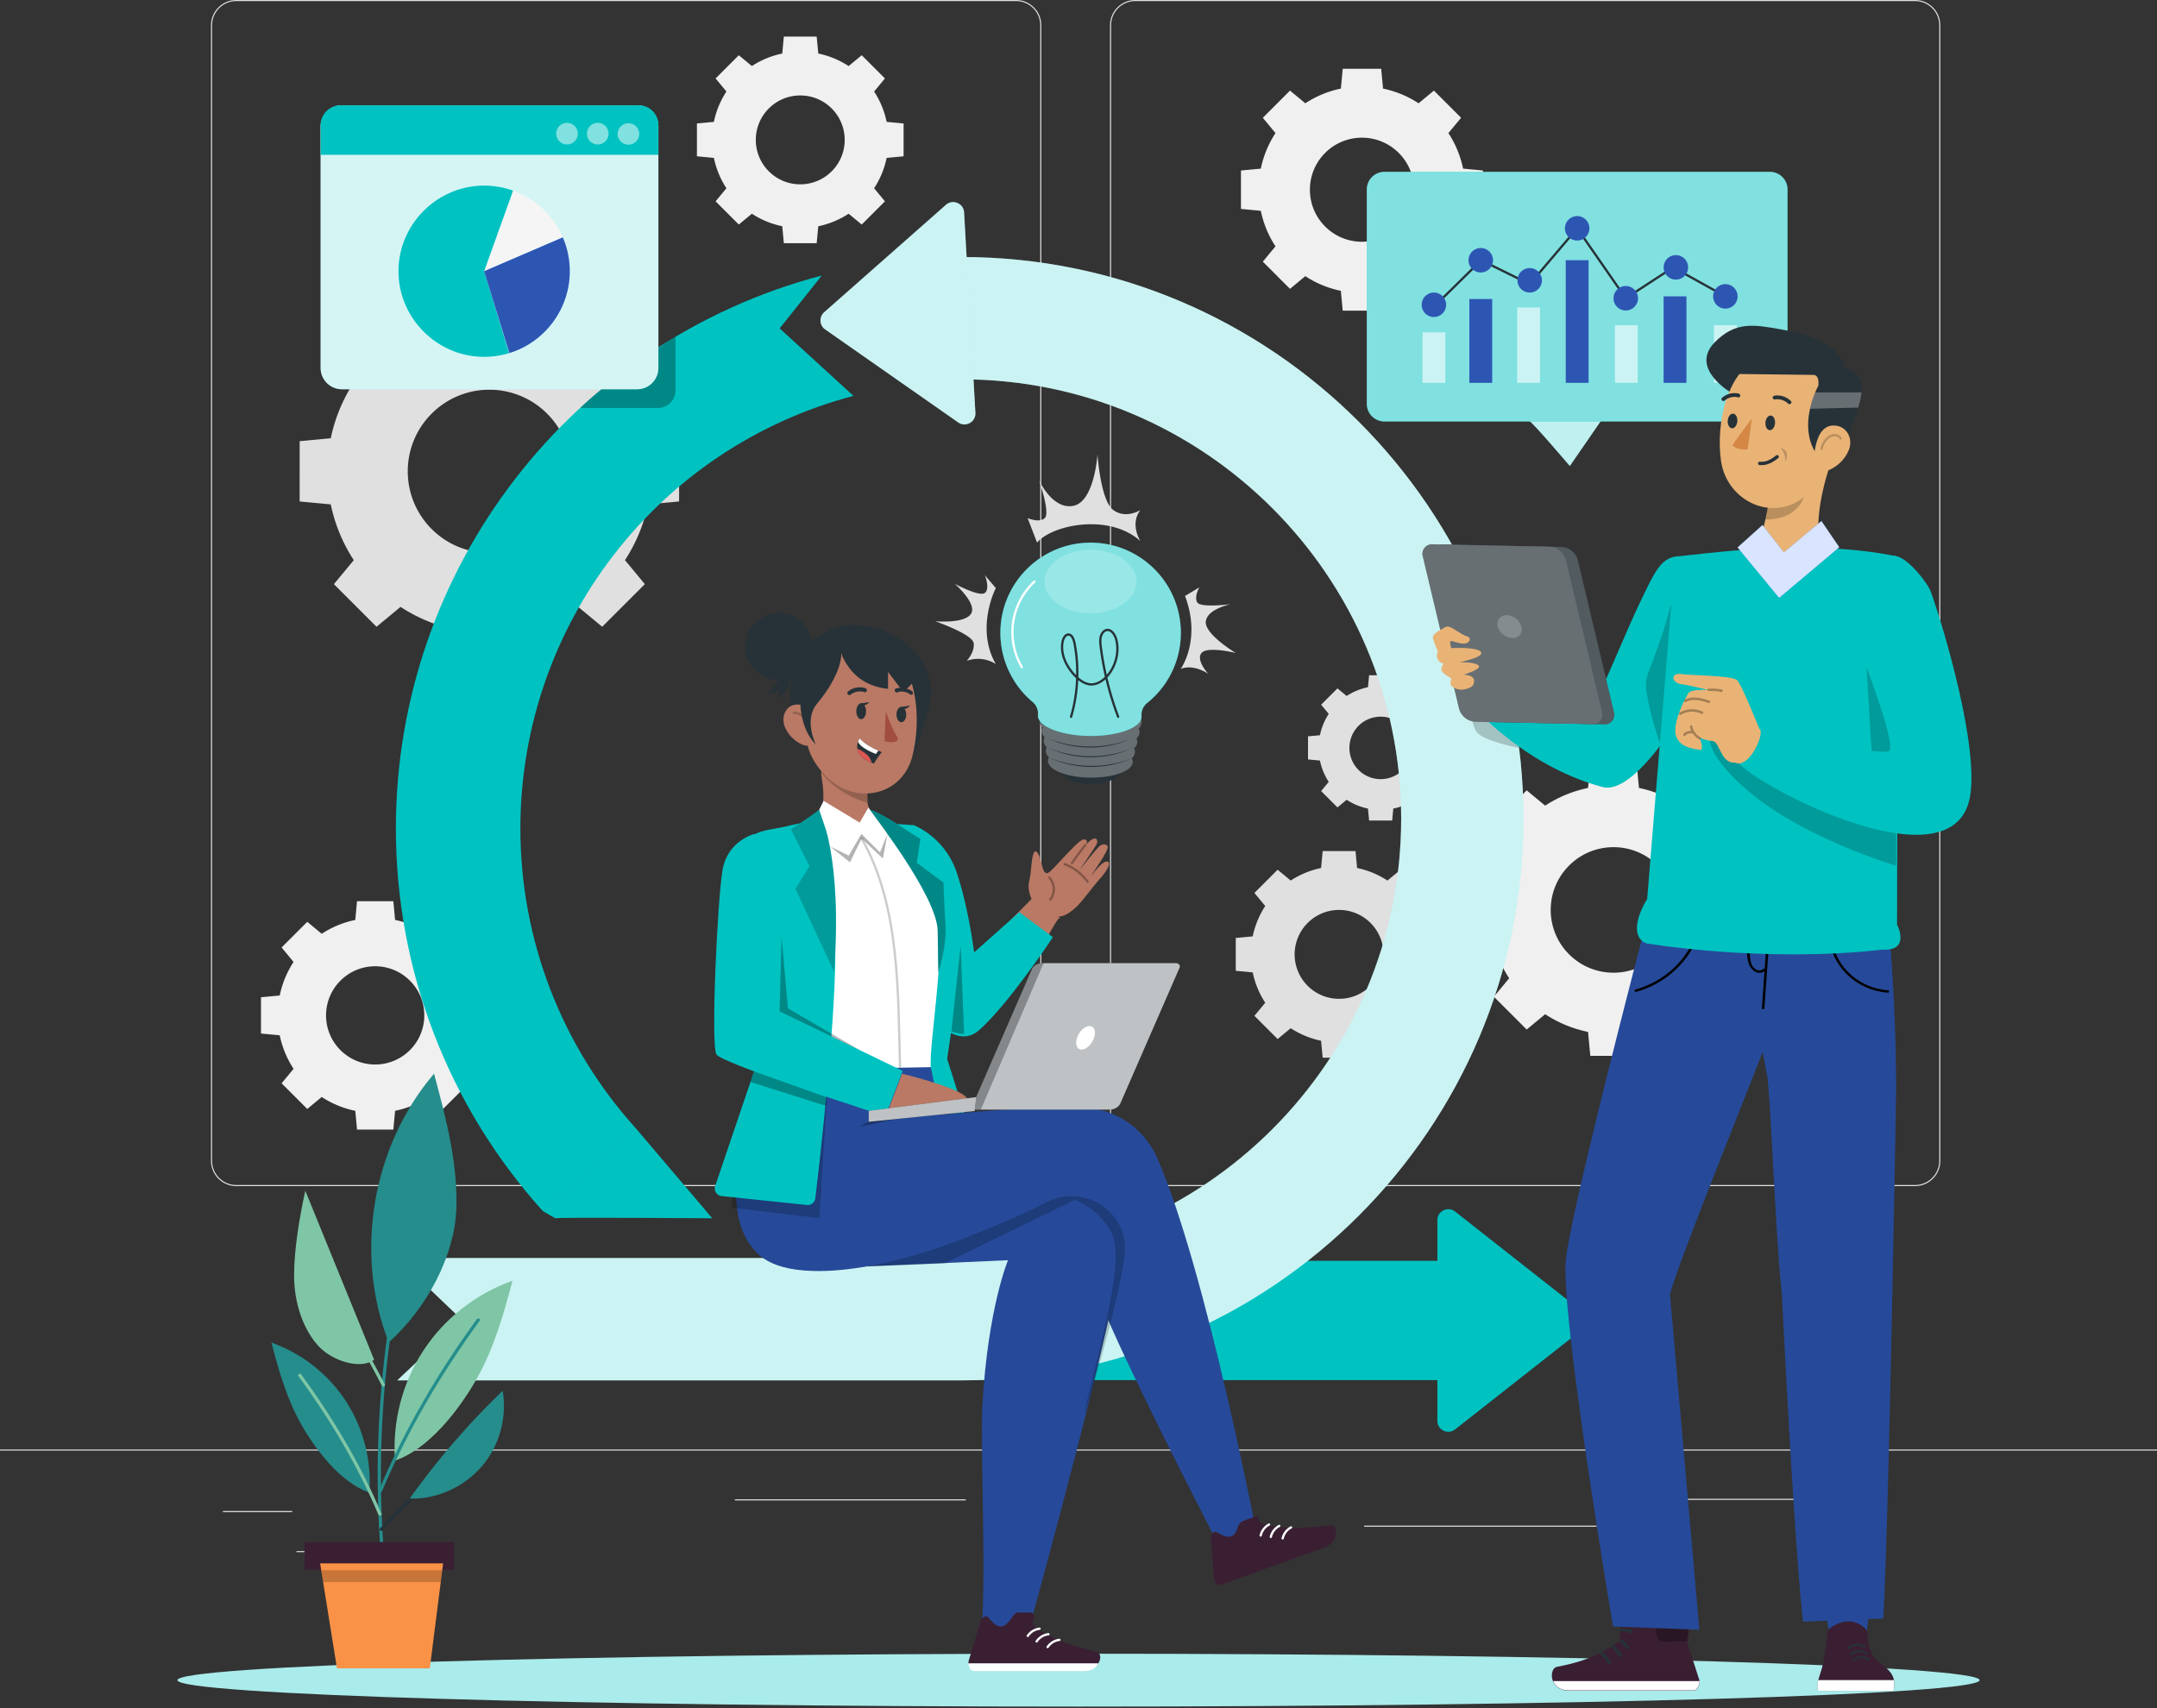 <svg width="476" height="377" fill="none" xmlns="http://www.w3.org/2000/svg">
  <rect width="100%" height="100%" fill="#333333" stroke="none"/>
  <path d="M228.857 119.772c3.309-3.935 15.865-6.568 22.797-.352 0 0-2.389-3.69 0-6.843 0 0-3.153 2.047-5.971 0-2.818-2.048-3.493-12.282-3.493-12.282s-.662 10.395-5.296 11.345c-4.633.949-7.601-5.643-7.601-5.643s2.52 7.231 1.26 8.36c-1.26 1.128-3.78 0-3.78 0l2.084 5.415Zm-9.104 10.025s-4.562 8.855 0 16.772a7.283 7.283 0 0 0-6.418-.704s1.792-1.893 1.534-3.899c-.257-2.006-8.502-4.842-8.502-4.842s6.497.597 7.911-1.654c1.415-2.251-3.582-6.61-3.582-6.61s5.463 2.95 6.646 2.006c1.182-.943 0-3.899 0-3.899l2.411 2.83Zm40.809 17.834s4.61-6.389.944-16.092l3.164-1.898s-1.193 2.024-.472 3.308c.723 1.283 7.44.394 7.44.394s-5.314 1.069-5.546 3.875c-.234 2.806 6.609 6.908 6.609 6.908s-6.257-1.564-7.553 0c-1.295 1.564 1.475 4.597 1.475 4.597s-3.105-2.227-6.061-1.092ZM78.073 84.429a35.528 35.528 0 0 0-5.077 12.303l-6.87.647-.001 13.305 6.871.647a35.518 35.518 0 0 0 5.077 12.303l-4.388 5.299 9.407 9.408 5.3-4.388a35.505 35.505 0 0 0 12.303 5.076l.646 6.871 13.305-.001.647-6.87a35.533 35.533 0 0 0 12.303-5.077l5.299 4.388 9.409-9.408-4.388-5.299a35.531 35.531 0 0 0 5.076-12.303l6.87-.647.001-13.305-6.87-.647a35.548 35.548 0 0 0-5.078-12.302l4.388-5.3-9.408-9.408-5.299 4.388a35.56 35.56 0 0 0-12.303-5.078l-.647-6.87H101.34l-.646 6.87a35.523 35.523 0 0 0-12.302 5.077l-5.3-4.388-9.408 9.41 4.389 5.3Zm42.657 6.866c7.032 7.034 7.033 18.438 0 25.472-7.035 7.034-18.439 7.033-25.472.001-7.033-7.034-7.033-18.438 0-25.472 7.034-7.034 18.437-7.034 25.472 0Z" fill="#E0E0E0"/>
  <path d="M160.303 20.2a19.33 19.33 0 0 0-2.765 6.7l-3.741.352v7.246l3.742.352a19.352 19.352 0 0 0 2.765 6.7l-2.39 2.887 5.124 5.123 2.886-2.389a19.368 19.368 0 0 0 6.701 2.765l.352 3.742h7.245l.353-3.74a19.404 19.404 0 0 0 6.7-2.766l2.886 2.39 5.124-5.124-2.389-2.887a19.349 19.349 0 0 0 2.764-6.7l3.741-.352.001-7.246-3.741-.352a19.37 19.37 0 0 0-2.765-6.7l2.389-2.886-5.124-5.123-2.886 2.39a19.367 19.367 0 0 0-6.7-2.766l-.353-3.742h-7.245l-.352 3.742a19.366 19.366 0 0 0-6.701 2.764l-2.886-2.39-5.124 5.124 2.389 2.886Zm23.232 3.74c3.829 3.83 3.83 10.041 0 13.871-3.831 3.831-10.042 3.831-13.873 0-3.831-3.83-3.831-10.042 0-13.873 3.832-3.829 10.042-3.828 13.873.002Z" fill="#F0F0F0"/>
  <path d="M293.223 157.571a13.6 13.6 0 0 0-1.944 4.71l-2.631.247v5.093l2.631.248a13.585 13.585 0 0 0 1.944 4.709l-1.68 2.029 3.602 3.602 2.029-1.68a13.583 13.583 0 0 0 4.709 1.943l.248 2.631h5.093l.247-2.63a13.582 13.582 0 0 0 4.71-1.944l2.029 1.68 3.601-3.602-1.679-2.029a13.63 13.63 0 0 0 1.943-4.709l2.629-.248v-5.093l-2.629-.247a13.604 13.604 0 0 0-1.944-4.709l1.679-2.029-3.601-3.601-2.029 1.679a13.636 13.636 0 0 0-4.71-1.944l-.247-2.63h-5.093l-.248 2.629a13.63 13.63 0 0 0-4.709 1.943l-2.029-1.679-3.601 3.601 1.68 2.03Zm16.329 2.629a6.89 6.89 0 0 1 .003 9.754 6.888 6.888 0 0 1-4.879 2.019 6.892 6.892 0 0 1-6.891-6.898 6.891 6.891 0 0 1 6.893-6.892c1.828 0 3.581.725 4.874 2.017Zm-30.342 39.777a19.402 19.402 0 0 0-2.766 6.7l-3.741.353v7.245l3.742.353a19.4 19.4 0 0 0 2.765 6.7l-2.389 2.886 5.123 5.124 2.887-2.39a19.326 19.326 0 0 0 6.7 2.765l.352 3.742h7.246l.352-3.741a19.328 19.328 0 0 0 6.7-2.766l2.887 2.39 5.123-5.124-2.389-2.886a19.351 19.351 0 0 0 2.764-6.7l3.742-.353.001-7.245-3.742-.354a19.367 19.367 0 0 0-2.765-6.699l2.389-2.886-5.123-5.124-2.887 2.39a19.328 19.328 0 0 0-6.7-2.766l-.352-3.741h-7.246l-.352 3.741a19.326 19.326 0 0 0-6.7 2.765l-2.887-2.39-5.123 5.124 2.389 2.887Zm23.232 3.74c3.83 3.83 3.83 10.041 0 13.872-3.831 3.831-10.042 3.831-13.873 0a9.808 9.808 0 0 1 0-13.872c3.831-3.831 10.042-3.831 13.873 0Z" fill="#E0E0E0"/>
  <path d="M333.043 185.762a27.31 27.31 0 0 0-3.906 9.464l-5.285.498v10.235l5.285.498a27.326 27.326 0 0 0 3.906 9.464l-3.376 4.078 7.238 7.237 4.078-3.376a27.328 27.328 0 0 0 9.464 3.905l.498 5.286h10.234l.497-5.285a27.362 27.362 0 0 0 9.465-3.906l4.078 3.376 7.238-7.237-3.376-4.078a27.33 27.33 0 0 0 3.905-9.463l5.285-.498v-10.235l-5.284-.498a27.349 27.349 0 0 0-3.906-9.464l3.376-4.077-7.237-7.237-4.078 3.375a27.365 27.365 0 0 0-9.464-3.906l-.498-5.285-10.234.001-.498 5.285a27.344 27.344 0 0 0-9.464 3.905l-4.078-3.375-7.238 7.238 3.375 4.075Zm32.816 5.283c5.41 5.411 5.41 14.184 0 19.595-5.412 5.411-14.185 5.411-19.595 0-5.412-5.411-5.412-14.184 0-19.595 5.411-5.411 14.183-5.411 19.595 0ZM281.47 29.377a22.638 22.638 0 0 0-3.237 7.844l-4.381.412v8.484l4.381.413a22.636 22.636 0 0 0 3.237 7.844l-2.798 3.38 5.999 5.999 3.38-2.798a22.65 22.65 0 0 0 7.844 3.236l.412 4.382 8.484-.001.413-4.381a22.673 22.673 0 0 0 7.845-3.237l3.38 2.798 5.999-6-2.798-3.38a22.636 22.636 0 0 0 3.237-7.843l4.38-.413.001-8.483-4.38-.414a22.68 22.68 0 0 0-3.238-7.844l2.798-3.38-5.998-5.998-3.38 2.798a22.686 22.686 0 0 0-7.844-3.238l-.413-4.381h-8.484l-.412 4.38a22.641 22.641 0 0 0-7.844 3.239l-3.38-2.798-5.999 6 2.796 3.38Zm27.201 4.378c4.485 4.485 4.485 11.757 0 16.242-4.486 4.485-11.757 4.485-16.242 0-4.485-4.485-4.485-11.757 0-16.242 4.485-4.485 11.756-4.485 16.242 0ZM64.784 212.32a21.387 21.387 0 0 0-3.056 7.405l-4.134.389v8.007l4.135.39a21.392 21.392 0 0 0 3.056 7.404l-2.641 3.191 5.663 5.662 3.19-2.641a21.381 21.381 0 0 0 7.405 3.055l.389 4.136 8.007-.001.39-4.135a21.377 21.377 0 0 0 7.404-3.056l3.19 2.641 5.663-5.662-2.641-3.19a21.427 21.427 0 0 0 3.055-7.405l4.135-.389.001-8.008-4.135-.389a21.425 21.425 0 0 0-3.056-7.404l2.641-3.19-5.663-5.662-3.19 2.64a21.38 21.38 0 0 0-7.404-3.056l-.39-4.135H78.79l-.39 4.134a21.377 21.377 0 0 0-7.403 3.056l-3.19-2.64-5.663 5.662 2.639 3.191Zm25.675 4.133c4.232 4.233 4.233 11.097 0 15.33-4.234 4.233-11.098 4.233-15.331 0-4.234-4.234-4.234-11.097 0-15.331 4.233-4.233 11.097-4.233 15.33.001Z" fill="#F0F0F0"/>
  <path d="M422.604 261.798h-172.07a5.584 5.584 0 0 1-3.944-1.637 5.584 5.584 0 0 1-1.637-3.944V5.581A5.586 5.586 0 0 1 250.534 0h172.07a5.585 5.585 0 0 1 5.581 5.58v250.636a5.585 5.585 0 0 1-5.581 5.582ZM250.534.238a5.346 5.346 0 0 0-5.343 5.343v250.635a5.347 5.347 0 0 0 5.343 5.343h172.07a5.35 5.35 0 0 0 5.343-5.343V5.581a5.349 5.349 0 0 0-5.343-5.343h-172.07Zm-26.32 261.56H52.143a5.586 5.586 0 0 1-5.581-5.581V5.581A5.587 5.587 0 0 1 52.143 0h172.071a5.585 5.585 0 0 1 5.581 5.58v250.636a5.591 5.591 0 0 1-5.581 5.582ZM52.143.238A5.35 5.35 0 0 0 46.8 5.581v250.635a5.351 5.351 0 0 0 5.343 5.343h172.071a5.347 5.347 0 0 0 5.343-5.343V5.581a5.349 5.349 0 0 0-5.343-5.343H52.143ZM476 319.934H0v.238h476v-.238ZM64.484 333.516H49.195v.238h15.289v-.238Zm148.648-2.582h-50.96v.238h50.96v-.238ZM99.94 342.359H65.43v.238h34.51v-.238Zm301.364-11.548h-41.116v.238h41.116v-.238Zm14.511 0h-6.026v.238h6.026v-.238Zm-63.48 5.931h-51.304v.238h51.304v-.238Z" fill="#E0E0E0"/>
  <path d="M436.854 370.846c0 3.224-89.028 5.837-198.849 5.837-109.821 0-198.849-2.614-198.849-5.837 0-3.225 89.027-5.838 198.849-5.838 109.822 0 198.849 2.613 198.849 5.838Z" fill="#AAEBEB"/>
  <path d="M248.07 168.803c0 2.417-3.362 4.356-7.449 4.291-4.087-.066-7.368-2.04-7.34-4.457.03-2.418 3.362-4.356 7.441-4.283 4.081.071 7.376 2.039 7.348 4.449Z" fill="#263238"/>
  <path d="M251.259 160.831c.401-.38.643-.899.675-1.451 0-2.367-4.988-4.356-11.201-4.414-6.214-.058-11.275 1.793-11.303 4.159.024.548.254 1.067.646 1.452a1.725 1.725 0 0 0-.196.727 2.052 2.052 0 0 0 .661 1.451c-.133.236-.204.5-.211.77a2.014 2.014 0 0 0 .683 1.451 1.517 1.517 0 0 0-.232.785c.034.55.298 1.06.725 1.408-.154.236-.239.51-.247.791 0 1.968 4.145 3.63 9.315 3.674 5.168.044 9.372-1.452 9.394-3.463a1.523 1.523 0 0 0-.232-.798 1.97 1.97 0 0 0 .725-1.394 1.637 1.637 0 0 0-.21-.785c.421-.353.681-.86.726-1.408a1.68 1.68 0 0 0-.196-.776c.42-.357.682-.867.726-1.416a1.794 1.794 0 0 0-.248-.763Z" fill="#263238"/>
  <path opacity=".3" d="M251.259 160.831c.401-.38.643-.899.675-1.451 0-2.367-4.988-4.356-11.201-4.414-6.214-.058-11.275 1.793-11.303 4.159.024.548.254 1.067.646 1.452a1.725 1.725 0 0 0-.196.727 2.052 2.052 0 0 0 .661 1.451c-.133.236-.204.5-.211.77a2.014 2.014 0 0 0 .683 1.451 1.517 1.517 0 0 0-.232.785c.034.55.298 1.06.725 1.408-.154.236-.239.51-.247.791 0 1.968 4.145 3.63 9.315 3.674 5.168.044 9.372-1.452 9.394-3.463a1.523 1.523 0 0 0-.232-.798 1.97 1.97 0 0 0 .725-1.394 1.637 1.637 0 0 0-.21-.785c.421-.353.681-.86.726-1.408a1.68 1.68 0 0 0-.196-.776c.42-.357.682-.867.726-1.416a1.794 1.794 0 0 0-.248-.763Z" fill="#fff"/>
  <path d="M260.583 139.924c.13-10.997-8.68-20.017-19.678-20.145-10.996-.13-20.016 8.68-20.146 19.678a19.922 19.922 0 0 0 7.112 15.488 3.27 3.27 0 0 1 1.175 2.845 1.423 1.423 0 0 0 0 .16c0 2.403 5.082 4.414 11.383 4.487 6.302.072 11.449-1.822 11.478-4.233v-.152a3.303 3.303 0 0 1 1.241-2.882 19.861 19.861 0 0 0 7.435-15.246Z" fill="#00C2C1"/>
  <path opacity=".5" d="M260.591 139.924c.13-10.997-8.68-20.017-19.678-20.145-10.996-.13-20.017 8.68-20.146 19.678a19.902 19.902 0 0 0 7.111 15.488 3.273 3.273 0 0 1 1.176 2.845 1.068 1.068 0 0 0 0 .16c0 2.403 5.082 4.414 11.383 4.487 6.302.072 11.449-1.822 11.478-4.233v-.152a3.29 3.29 0 0 1 1.241-2.882 19.86 19.86 0 0 0 7.435-15.246Z" fill="#fff"/>
  <path opacity=".2" d="M250.811 128.359c0 3.876-4.537 7.027-10.163 7.027s-10.164-3.151-10.164-7.027c0-3.877 4.538-7.035 10.164-7.035 5.626 0 10.163 3.151 10.163 7.035Z" fill="#fff"/>
  <path d="M225.494 147.258a15.44 15.44 0 0 1-1.92-9.94 15.454 15.454 0 0 1 4.71-8.963" stroke="#fff" stroke-width=".5" stroke-miterlimit="10" stroke-linecap="round" stroke-linejoin="round"/>
  <path d="M231.469 167.215c5.769 2.373 12.366 2.452 18.192.221-5.698 2.525-12.557 2.441-18.192-.221Z" fill="#263238"/>
  <path d="M231.344 165.078c5.769 2.373 12.366 2.452 18.192.221-5.698 2.526-12.557 2.441-18.192-.221Z" fill="#263238"/>
  <path d="M231.195 162.941c5.769 2.374 12.367 2.453 18.192.221-5.698 2.526-12.557 2.441-18.192-.221Z" fill="#263238"/>
  <path d="M236.354 158.218c1.527-5.2 1.796-10.872.769-16.229-.167-.865-.557-1.909-1.334-1.928-.695-.017-1.152.837-1.302 1.611-.53 2.737.889 5.517 2.704 7.407.983 1.023 2.174 1.915 3.504 1.981 1.334.065 2.607-.725 3.573-1.777 1.849-2.012 2.77-5.164 2.1-7.978-.282-1.189-1.127-2.466-2.188-2.24-.64.137-1.107.813-1.273 1.531-.165.718-.084 1.477.009 2.211a67.613 67.613 0 0 0 3.833 15.395" stroke="#263238" stroke-width=".5" stroke-miterlimit="10" stroke-linecap="round" stroke-linejoin="round"/>
  <path d="M337.477 92.916c.592.119 8.948 9.934 8.948 9.934l7.163-10.393-16.111.459Z" fill="#80E1E0"/>
  <path opacity=".5" d="M337.477 92.916c.592.119 8.948 9.934 8.948 9.934l7.163-10.393-16.111.459Z" fill="#fff"/>
  <path d="M390.569 93.03h-85.046a3.9 3.9 0 0 1-3.898-3.9V41.829a3.898 3.898 0 0 1 3.898-3.898h85.046a3.9 3.9 0 0 1 3.899 3.898v47.304a3.898 3.898 0 0 1-3.899 3.898Z" fill="#00C2C1"/>
  <path opacity=".5" d="M390.569 93.03h-85.046a3.9 3.9 0 0 1-3.898-3.9V41.829a3.898 3.898 0 0 1 3.898-3.898h85.046a3.9 3.9 0 0 1 3.899 3.898v47.304a3.898 3.898 0 0 1-3.899 3.898Z" fill="#fff"/>
  <path d="M315.586 68.537c.403-.364 11.27-11.093 11.27-11.093l10.717 5.275 10.476-12.325 10.718 15.444 10.453-6.821" stroke="#263238" stroke-width=".5" stroke-miterlimit="10"/>
  <path d="M318.939 73.363h-5.025v11.133h5.025V73.363Z" fill="#CCF3F3"/>
  <path d="M329.282 66.008h-5.024v18.49h5.024v-18.49Z" fill="#407BFF"/>
  <path d="M339.829 67.867h-5.024v16.631h5.024v-16.63Z" fill="#CCF3F3"/>
  <path d="M350.556 57.441h-5.025v27.056h5.025V57.441Z" fill="#407BFF"/>
  <path d="M361.4 71.785h-5.025v12.71h5.025v-12.71Z" fill="#CCF3F3"/>
  <path d="M319.127 67.27a2.702 2.702 0 0 1-4.61 1.91 2.7 2.7 0 1 1 4.61-1.91Zm10.344-9.83a2.694 2.694 0 0 1-.791 1.91 2.71 2.71 0 0 1-1.909.79 2.703 2.703 0 0 1-2.495-1.666 2.7 2.7 0 1 1 5.195-1.033Zm10.797 4.432a2.702 2.702 0 0 1-4.61 1.91 2.7 2.7 0 1 1 4.61-1.91Zm10.476-11.48a2.702 2.702 0 0 1-4.61 1.909 2.7 2.7 0 1 1 4.61-1.91Zm10.727 15.441a2.702 2.702 0 1 1-5.404-.004 2.702 2.702 0 0 1 5.404.004Z" fill="#2D56B3"/>
  <path d="M372.15 65.418h-5.025v19.081h5.025V65.418Z" fill="#407BFF"/>
  <path opacity=".3" d="M329.282 66.008h-5.024v18.49h5.024v-18.49Zm21.274-8.567h-5.025v27.056h5.025V57.441Zm21.594 7.977h-5.025V84.5h5.025V65.42Z" fill="#000"/>
  <path d="M383.259 71.785h-5.025v12.71h5.025v-12.71Z" fill="#CCF3F3"/>
  <path d="m369.219 59.016 11.53 6.403" stroke="#263238" stroke-width=".5" stroke-miterlimit="10"/>
  <path d="M372.525 59.013a2.698 2.698 0 0 1-2.7 2.7 2.7 2.7 0 1 1 2.7-2.7Zm10.922 6.404a2.698 2.698 0 0 1-2.7 2.7 2.7 2.7 0 1 1 2.7-2.7Z" fill="#2D56B3"/>
  <path d="M317.195 313.608v-44.297c0-2.016 2.325-3.145 3.91-1.899l28.154 22.148a2.41 2.41 0 0 1 .68 2.954c-.16.329-.392.618-.68.844l-28.154 22.148c-1.585 1.247-3.91.118-3.91-1.898Z" fill="#00C2C1"/>
  <path d="M321.763 278.289H188.945v26.335h132.818v-26.335Z" fill="#00C2C1"/>
  <path d="M212.232 304.672H87.672l14.22-13.413-14.22-13.581h124.56c53.472 0 96.977-43.503 96.977-96.977 0-53.473-43.504-96.977-96.977-96.977V56.73c68.357 0 123.97 55.613 123.97 123.971s-55.613 123.971-123.97 123.971Z" fill="#AAEBEB"/>
  <path opacity=".4" d="M212.232 304.672H87.672l14.22-13.413-14.22-13.581h124.56c53.472 0 96.977-43.503 96.977-96.977 0-53.473-43.504-96.977-96.977-96.977V56.73c68.357 0 123.97 55.613 123.97 123.971s-55.613 123.971-123.97 123.971Z" fill="#fff"/>
  <path d="M119.806 267.326c-20.924-23.205-32.447-53.206-32.447-84.476 0-57.289 38.651-107.475 93.99-122.041l-9.299 11.674 16.294 14.897c-43.281 11.392-73.508 50.651-73.508 95.47 0 24.462 9.012 47.928 25.376 66.077l-20.406 18.399Zm2.719 1.574c1.019-.255 34.654 0 34.654 0l-16.96-19.972-20.407 18.399 2.713 1.573Z" fill="#00C2C1"/>
  <path d="m212.753 46.893 2.494 44.226c.113 2.014-2.144 3.272-3.797 2.117l-29.356-20.528a2.414 2.414 0 0 1-.845-2.912 2.42 2.42 0 0 1 .631-.88l26.863-23.698c1.511-1.335 3.896-.338 4.01 1.675Z" fill="#AAEBEB"/>
  <path opacity=".4" d="m212.753 46.893 2.494 44.226c.113 2.014-2.144 3.272-3.797 2.117l-29.356-20.528a2.414 2.414 0 0 1-.845-2.912 2.42 2.42 0 0 1 .631-.88l26.863-23.698c1.511-1.335 3.896-.338 4.01 1.675Z" fill="#fff"/>
  <path d="M198.907 141.31c5.187 3.462 6.668 8.439 6.602 12.043-.644 4.865-2.331 8.31-3.645 13.039l-12.903-28.478c3.014.598 4.371-.021 9.946 3.396Z" fill="#263238"/>
  <path d="M192.444 138.795c-5.054-2.35-10.014.423-12.905 2.351a14.526 14.526 0 0 0-5.125 10.743c0 3.879 0 8.581 2.351 10.602a6.285 6.285 0 0 0 4.819 1.551l19.181-17.701a22.379 22.379 0 0 0-8.321-7.546Z" fill="#263238"/>
  <path d="M192.766 191.233c-1.475 1.522-2.822 1.014-4.79.209-11.713-4.213-8.247-9.868-8.247-9.868 2.222-2.608 2.319-5.727 1.51-10.48a2.924 2.924 0 0 1-.018-.418 3.073 3.073 0 0 1 .584-1.765 3.14 3.14 0 0 1 4.364-.82l.004.003 5.244 1.499.045.224c.014 2.6-.06 4.619-.042 6.207.038.19.004.393.012.578.038.19.024.398.024.586.126 2.175 3.806 5.369 5.305 6.128.91.52 1.009 2.787-3.995 7.917Z" fill="#B97964"/>
  <path opacity=".2" d="M191.414 169.575c.003.08.018.159.047.234.014 2.6-.06 4.619-.042 6.207-.01.192-.007.386.011.578.012.203.036.404.075.604a20.211 20.211 0 0 1-10.193-6.53 3.22 3.22 0 0 1 .54-1.756 3.145 3.145 0 0 1 4.357-.871l5.205 1.534Z" fill="#000"/>
  <path d="M177.277 153.025c.2 8.968.087 12.754 4.347 17.624 6.416 7.313 17.159 5.361 19.632-3.439 2.161-7.922 1.513-21.23-6.941-25.345-8.453-4.114-17.232 2.182-17.038 11.16Z" fill="#B97964"/>
  <path d="M173.309 160.704c.907 1.936 2.536 3.241 4.087 3.772 2.331.799 3.886-2.927 3.274-5.384-.55-2.21-2.771-3.83-5.129-3.558-2.323.269-3.269 2.957-2.232 5.17Z" fill="#B97964"/>
  <path opacity=".2" d="M178.384 160.652a3.322 3.322 0 0 0-.916-2.333 3.332 3.332 0 0 0-2.296-1.007" stroke="#000" stroke-width=".5" stroke-miterlimit="10" stroke-linecap="round" stroke-linejoin="round"/>
  <path d="M188.971 156.886c-.036.956.413 1.781 1.004 1.844.591.062 1.099-.662 1.136-1.619.036-.955-.413-1.781-1.004-1.844-.592-.062-1.099.663-1.136 1.619Zm8.867.723c-.034.926.418 1.728 1.006 1.791.589.062 1.094-.639 1.127-1.565.033-.927-.418-1.728-1.006-1.79-.589-.063-1.094.638-1.127 1.564Zm-10.467-4.198a.399.399 0 0 0 .328-.076c1.496-1.166 3.019-.583 3.036-.577a.404.404 0 0 0 .544-.256.484.484 0 0 0-.282-.582c-.08-.031-1.991-.765-3.846.684-.185.145-.212.426-.061.628a.465.465 0 0 0 .281.179Zm13.843-.066a.343.343 0 0 0 .223-.179c.099-.197.021-.465-.174-.597-1.96-1.331-3.559-.581-3.627-.546-.19.092-.255.343-.145.562.109.219.352.321.541.23.062-.031 1.312-.591 2.871.466a.387.387 0 0 0 .311.064Z" fill="#263238"/>
  <path d="M195.477 156.969s1.123 3.488 2.534 5.722c.247.391.029.912-.416 1.034-1.146.315-2.415-.165-2.415-.165l.297-6.591Z" fill="#A24E3F"/>
  <path d="m189.758 155.282 2.107-.313s-1.261 1.444-2.107.313Zm8.992.768 2.107-.314s-1.26 1.445-2.107.314Zm-4.165 9.967c-.744.834-1.742 2.519-1.742 2.519-.17-.062-.338-.128-.504-.198-2.269-.912-3.021-2.084-3.165-3.108-.077-.56.034-1.079.178-1.482.161-.468.382-.764.382-.764.914 1.202 2.964 2.215 4.082 2.71.466.213.769.323.769.323Z" fill="#263238"/>
  <path d="m193.823 165.694-.533.729c-2.135-.863-3.522-1.758-3.931-2.675.161-.468.383-.764.383-.764.914 1.202 2.964 2.215 4.081 2.71Z" fill="#fff"/>
  <path d="M192.337 168.337c-2.268-.911-3.02-2.084-3.165-3.107.761.339 1.641.835 2.319 1.511.52.514.75 1.079.846 1.596Z" fill="#DE5753"/>
  <path d="M180.392 155.206s5.123-5.853 5.282-10.86c0 0 18.33-4.067 16.64 11.753 0 0 3.963-13.681-11.013-15.915-14.976-2.233-18.066 17.326-11.279 24.142.026-.069-2.799-5.453.37-9.12Z" fill="#263238"/>
  <path d="M164.412 143.294a7.42 7.42 0 0 0 4.995 6.387 7.41 7.41 0 0 0 7.857-2.003 7.415 7.415 0 0 0-5.462-12.432 7.757 7.757 0 0 0-7.39 8.048Zm33.695-1.147a12.864 12.864 0 0 1 3.762 7.052c0 1.951-2.656 3.362-2.656 3.362l-3.245-4.255v3.738c-5.312-.583-8.384-3.404-10.202-7.475l2.961-5.29s7.617 1.34 9.38 2.868Z" fill="#263238"/>
  <path d="M172.788 147.57a9.067 9.067 0 0 1-3.452 5.333 4.454 4.454 0 0 0 2.699-.651 6.756 6.756 0 0 1-.5 2.229c2.15-1.789 3.42-4.59 3.346-7.387l-2.093.476Z" fill="#263238"/>
  <path d="m277.714 340.584-8.887.254s-15.866-30.544-23.484-47.674c-9.003-20.24-7.02-26.758-9.72-26.876-4.985-.218-55.852 23.169-68.595 10.198-12.742-12.971 5.691-44.231 5.691-44.231s28.394-4.384 30.71 2.542c.567 2.047 1.804 4.162 2.102 6.265.343 2.078 1.034 5.147 1.034 5.147.673-.169 20.132-2.052 32.21-1.776 7.276.167 13.757 4.586 16.652 11.264 10.918 25.176 22.287 84.887 22.287 84.887Z" fill="#264A99"/>
  <path d="M188.172 279.613s2.077 0 34.271-1.454c0 0-4.42 10.439-5.65 31.938-.507 8.843.905 37.488-.202 50.165.561.791 6.477 3.412 10.085.764 0 0 20.888-75.38 20.681-85.609-.208-10.229-12.068-13.241-12.068-13.241s-22.847 13.241-47.117 17.437Z" fill="#264A99"/>
  <path opacity=".2" d="M218.126 271.178a170.84 170.84 0 0 0 12.977-5.875c7.358-3.71 16.406 1.063 17.097 9.275.023.273.038.552.044.837.104 4.155-3.604 19.732-8.911 36.671.137-1.002.328-1.998.571-2.981 5.265-21.154 7.903-32.142 5.265-37.262a15.842 15.842 0 0 0-7.975-7l-28.768 14.02c-15.848.696-18.215.727-18.496.727a141.692 141.692 0 0 0 28.196-8.412Z" fill="#000"/>
  <path d="M228.202 356.742c.035-.457-.357-.836-.815-.836h-2.708c-.683-.016-1.427 1.204-1.844 1.745-1.799 2.337-3.086 1.406-4.927-.875-1.201-.17-1.559 1.205-1.666 1.573l-2.456 8.159a1.281 1.281 0 0 0-.042.596 1.28 1.28 0 0 0 .684.939c.179.092.378.141.58.142l9.968.241 13.961.337c3.806.092 4.688-3.724 3.129-4.117-7.013-1.728-11.955-3.923-14.084-6.026-.297-.279.155-1.04.22-1.878Z" fill="#3A1F33"/>
  <path d="M229.409 359.492a3.669 3.669 0 0 0-2.604 1.59m4.557-.373a3.664 3.664 0 0 0-2.604 1.591m5.034-.347a3.664 3.664 0 0 0-2.604 1.59" stroke="#fff" stroke-width=".5" stroke-miterlimit="10" stroke-linecap="round" stroke-linejoin="round"/>
  <path d="m277.296 334.629-2.843 1.024a2.138 2.138 0 0 0-1.314 1.427c-.832 2.83-2.368 2.427-4.91.966-1.181.276-1.017 1.687-.984 2.069l.661 8.495a1.293 1.293 0 0 0 1.747 1.121l9.381-3.381 13.138-4.735c3.582-1.291 3.023-5.168 1.428-4.971-7.162.926-12.564.667-15.311-.524-.502-.199-.203-.593-.993-1.491Z" fill="#3A1F33"/>
  <path d="M280.057 336.492a3.663 3.663 0 0 0-1.854 2.425m4.096-2.112a3.668 3.668 0 0 0-1.854 2.424m4.463-2.098a3.657 3.657 0 0 0-1.853 2.425" stroke="#fff" stroke-width=".5" stroke-miterlimit="10" stroke-linecap="round" stroke-linejoin="round"/>
  <path d="m211.652 245.69-4.086.393s-.336-2.809-.679-4.886c-.298-2.103-2.609-9.174-3.175-11.22-11.691 1.16-31.524.458-31.524.458s-17.898 33.103-5.177 46.044c7.644 7.758 30.159 3.217 46.829-3.6l-2.188-27.189Z" fill="#264A99"/>
  <path opacity=".3" d="m207.558 244.957-17.925 3.739s9.81-5.321 17.246-7.481a97.13 97.13 0 0 0 .679 3.742Z" fill="#000"/>
  <path d="M233.866 202.816c.099-1.578-4.572 7.452-4.572 7.452l-7.888-5.569 6.28-6.316s6.375 4.163 6.278 4.298" fill="#B97964"/>
  <path d="M202.207 182.377a17.548 17.548 0 0 1 8.921 10.218c2.675 8.004 3.836 17.617 3.836 17.617l9.965-8.874 7.423 5.514s-9.75 14.775-16.311 20.536c-5.448 4.784-11.624-4.496-11.624-4.496l-2.683-40.747.473.232Z" fill="#00C2C1"/>
  <path opacity=".2" d="m182.95 235.277-2.143 33.595-19.213-2.29v-3.453l21.356-27.852Z" fill="#000"/>
  <path d="M173.663 236.118c-.751-8.523-3.777-24.141-8.989-40.543-1.695-5.334 4.363-11.231 4.363-11.231s3.909-.308 4.626-.388a71.72 71.72 0 0 1 2.401-.241c6.087-.505 11.071-.872 16.498-.562 1.366.08 2.765.195 4.142.31.443.045 3.324.089 3.756.135 0 0 7.804 9.131 8.224 15.577.228 3.602 1.968 5.152 1.775 13.766-.034 5.85-4.28 14.373-4.667 22.597l-32.129.58Z" fill="#fff"/>
  <path d="M184.289 207.477c-.409-13.375-1.988-21.868-2.706-25.114a1.686 1.686 0 0 0-1.86-1.311l-5.168 1.088c-5.061 1.349-7.775.621-10.592 4.382-.545.728-1.002 6.33-.961 7.098.068 1.377 1.024 5.598 2.298 10.69a746.798 746.798 0 0 0 2.901 11.241c1.27 4.767 2.33 6.009 2.739 7.536l-13.105 38.66a1.7 1.7 0 0 0-.089.755 1.702 1.702 0 0 0 .789 1.253c.218.135.464.22.719.246l18.809 1.966a1.69 1.69 0 0 0 1.858-1.479c.938-7.85 4.84-41.639 4.368-57.011Zm24.717 26.204s3.947-24.459 2.897-30.581c-1.05-6.121-10.171-20.96-10.171-20.96l-4.163-.286-4.927-1.999s11.374 13.725 14.167 23.628c1.838 6.512-1.826 27.094-1.403 32.059l2.117 10.277 5.232-.233-3.749-11.905Z" fill="#00C2C1"/>
  <path d="M180.873 178.945s5.116 10.098 3.181 35.508l-8.501-18.266 3.077-4.992-4.083-8.158s4.368-2.81 6.203-4.295l.123.203Z" fill="#00C2C1"/>
  <path opacity=".2" d="M180.873 178.945s5.116 10.098 3.181 35.508l-8.501-18.266 3.077-4.992-4.083-8.158s4.368-2.81 6.203-4.295l.123.203Z" fill="#000"/>
  <path d="M207.076 214.602s1.904-5.603 1.556-10.776c-.348-5.171-.429-9.029-.429-9.029l-5.868-4.337.772-5.286s-2.829-1.738-5.457-3.518c-1.797-1.216-5.32-3.056-5.783-2.914 0 0 14.985 18.963 15.061 26.722.072 7.484.148 9.138.148 9.138Z" fill="#00C2C1"/>
  <path opacity=".3" d="M207.076 214.602s1.904-5.603 1.556-10.776c-.348-5.171-.429-9.029-.429-9.029l-5.868-4.337.772-5.286s-2.829-1.738-5.457-3.518c-1.797-1.216-5.32-3.056-5.783-2.914 0 0 14.985 18.963 15.061 26.722.072 7.484.148 9.138.148 9.138Zm2.877 13.004 2.044-18.864.756 19.476s-1.962-.097-2.8-.612Z" fill="#000"/>
  <path d="m195.655 183.802-4.029-5.536-1.918 3.295-7.954-4.791-.988 1.975 2.825 8.289s7.062 2.89 7.436 2.89c.374 0 4.628-6.122 4.628-6.122Z" fill="#fff"/>
  <path opacity=".3" d="m195.837 184.059-1.649 4.078-4.099-4.078-2.79 4.789-4.166-2.041 4.441 3.517 2.569-5.248 4.701 4.428.993-5.445Zm-21.954 38.514-1.607-18.016-1.237 19.62 18.619 7.571-15.775-9.175Z" fill="#000"/>
  <path d="M166.509 184.059s-5.913 1.45-7.049 7.908c-1.137 6.457-2.643 38.738-1.358 40.782 1.285 2.044 37.262 13.613 37.262 13.613l3.852-9.991-27.178-13.147s.222-9.224.444-16.412c.117-3.8.234-7.03.319-8.027.245-2.882-6.292-14.726-6.292-14.726Z" fill="#00C2C1"/>
  <path d="M199.079 236.992s11.309 2.715 13.932 4.973c1.163 1.003 1.131 2.642 1.131 2.642l-18.314.816 3.251-8.431Z" fill="#B97964"/>
  <path opacity=".3" d="M166.412 236.477c.363.135 15.918 5.673 15.918 5.673v1.952l-16.713-5.281.795-2.344Z" fill="#000"/>
  <path opacity=".2" d="M190.141 185.078c8.473 14.778 8.005 33.997 8.473 50.316" stroke="#000" stroke-width=".5" stroke-miterlimit="10" stroke-linecap="round" stroke-linejoin="round"/>
  <path d="M228.084 199.305s-1.536-2.445-.977-4.765c.559-2.321.386-4.322.921-6.019.535-1.696 1.486.508 1.754 1.783s.585 2.718 1.511 2.361c.925-.356 6.301-6.974 7.64-7.322 1.339-.349.804.993.804.993s1.349-1.572 2.117-1.207c.2.095.51.639.008 1.452-1.131 1.829-3.701 5.545-3.701 5.545.143-.217 3.644-4.577 4.253-5.161.797-.764 1.561-.718 1.99-.242.609.678-3.547 6.231-3.558 6.588 0 0 2.285-3.277 3.454-3.15 1.169.126-.157 2.268-1.685 3.934-1.401 1.527-3.748 4.891-5.323 6.304-1.94 1.744-3.634 2.478-5.875 1.498-2.241-.983-3.333-2.592-3.333-2.592Z" fill="#B97964"/>
  <path opacity=".3" d="M239.523 186.516a54.924 54.924 0 0 0-2.968 3.999m3.448 4.104a11.04 11.04 0 0 0-5.026-3.871m-3.415 2.959c.593.654.94 1.494.982 2.376a3.821 3.821 0 0 1-.76 2.455" stroke="#000" stroke-width=".5" stroke-miterlimit="10" stroke-linecap="round" stroke-linejoin="round"/>
  <path d="M244.84 244.919h-29.337c-.507-.004-.913-.335-.909-.742a.594.594 0 0 1 .046-.224l13.051-29.921c.33-.855 1.312-1.438 2.427-1.442h29.355c.496 0 .899.324.899.721a.595.595 0 0 1-.054.245l-13.051 29.921c-.335.851-1.314 1.433-2.427 1.442Z" fill="#263238"/>
  <path opacity=".7" d="M259.473 212.59h-29.355c-1.115.004-2.097.588-2.427 1.443l-13.051 29.92a.62.62 0 0 0-.046.225c-.005.407.402.739.909.742h29.337c1.113-.009 2.092-.591 2.426-1.443l13.051-29.92a.595.595 0 0 0 .054-.245c.001-.398-.402-.722-.898-.722Z" fill="#fff"/>
  <path d="M241.293 229.422c-.634 1.436-1.919 2.422-2.877 2.221-.957-.201-1.213-1.509-.597-2.949.615-1.439 1.915-2.403 2.873-2.203.957.202 1.243 1.458.601 2.931Z" fill="#fff"/>
  <path opacity=".3" d="M230.292 212.59h-.174c-1.115.004-2.097.588-2.427 1.443l-13.051 29.92a.62.62 0 0 0-.046.225c-.005.407.402.739.909.742h.94l13.849-32.33Z" fill="#000"/>
  <path d="M191.711 245.183v2.423l23.372-2.383.35-3.075-23.722 3.035Z" fill="#263238"/>
  <path opacity=".7" d="M191.711 245.183v2.423l23.372-2.383.35-3.075-23.722 3.035Z" fill="#fff"/>
  <path opacity=".3" d="M128.023 90.05h17.17a3.866 3.866 0 0 0 2.739-1.134c.359-.36.644-.786.839-1.256.195-.47.295-.974.294-1.482V74.34s-14.656 9.383-21.042 15.71Z" fill="#000"/>
  <path opacity=".2" d="M323.918 141.82s-2.221 1.143-2.215 3.714c.007 2.571 3.234 6.967 3.065 8.421-.171 1.455-.34 5.831 1.189 7.72 1.529 1.889 9.271 3.453 9.264 3.398-.599-3.713-1.24-7.42-1.924-11.119-1.058-5.704-9.379-12.134-9.379-12.134Z" fill="#000"/>
  <path d="M95.784 236.988c-13.682 16.005-17.678 39.696-10.002 59.303 8.528-7.611 14.533-19.213 14.913-29.36.379-10.149-2.277-20.136-4.911-29.943Z" fill="#258D8C"/>
  <path d="M93.4 298.142c-4.643 7.114-6.865 15.776-6.22 24.246 7.397-2.575 13.917-10.929 17.826-17.716 3.909-6.787 6.095-14.41 8.084-21.984-8.013 2.819-15.048 8.341-19.69 15.454Z" fill="#7FC6A6"/>
  <path d="M91.626 264.925a226.438 226.438 0 0 0-8.282 60.804c.006 5.821.243 11.641.697 17.444.035.455.75.459.714 0a225.736 225.736 0 0 1 3.57-61.294 226.549 226.549 0 0 1 3.99-16.764c.122-.445-.566-.634-.69-.19Z" fill="#258D8C"/>
  <path d="M84.327 329.098c5.617-13.362 12.996-25.876 21.524-37.579.271-.372-.349-.728-.617-.361-8.568 11.758-15.953 24.326-21.596 37.749-.178.424.513.608.689.191Zm-8.017-19.871c3.87 5.932 5.724 13.155 5.186 20.218-6.168-2.147-11.605-9.114-14.864-14.773-3.26-5.659-5.083-12.016-6.741-18.332 6.682 2.351 12.547 6.956 16.419 12.887Z" fill="#258D8C"/>
  <path d="M84.176 334.101c-4.614-10.965-10.698-21.126-17.695-30.728-.268-.367-.888-.011-.617.361 6.957 9.547 13.036 19.653 17.623 30.557.176.417.868.234.689-.19Z" fill="#7FC6A6"/>
  <path d="M84.381 337.818c8.704-8.954 17.59-17.728 26.294-26.682.321-.33-.184-.835-.505-.505-8.704 8.955-17.59 17.728-26.294 26.683-.32.329.184.835.505.504Z" fill="#263238"/>
  <path d="M110.93 306.969a171.31 171.31 0 0 0-20.524 23.8h1.382c5.747-.27 11.327-3.105 14.932-7.589 3.605-4.484 5.181-10.54 4.21-16.211Z" fill="#258D8C"/>
  <path d="M75.125 289.639a264.647 264.647 0 0 1 9.16 16.234c.211.408.827.047.616-.361a265.15 265.15 0 0 0-9.159-16.233c-.24-.392-.858-.034-.617.36Z" fill="#7FC6A6"/>
  <path d="M67.374 262.828c-1.237 5.562-2.463 12.794-2.475 18.586-.014 5.792 1.754 11.443 5.044 15.323 3.291 3.881 9.934 5.581 12.614 3.36l-15.183-37.269Z" fill="#7FC6A6"/>
  <path d="M100.182 340.352H67.195v6.113h32.987v-6.113Z" fill="#3A1F33"/>
  <path d="M94.846 368.242H74.363l-3.722-23.18h27.146l-2.941 23.18Z" fill="#F99247"/>
  <path opacity=".2" d="M70.883 346.574h26.71l-.332 2.624H71.304l-.421-2.624Z" fill="#000"/>
  <path d="M140.591 85.916H75.457a4.7 4.7 0 0 1-4.7-4.699V27.941a4.7 4.7 0 0 1 4.7-4.699h65.134a4.703 4.703 0 0 1 4.699 4.7v53.275a4.7 4.7 0 0 1-4.699 4.7Z" fill="#AAEBEB"/>
  <path opacity=".5" d="M140.591 85.916H75.457a4.7 4.7 0 0 1-4.7-4.699V27.941a4.7 4.7 0 0 1 4.7-4.699h65.134a4.703 4.703 0 0 1 4.699 4.7v53.275a4.7 4.7 0 0 1-4.699 4.7Z" fill="#fff"/>
  <path d="M145.29 34.171H70.758v-6.524a4.405 4.405 0 0 1 4.405-4.405h65.8a4.326 4.326 0 0 1 4.328 4.328v6.601h-.001Z" fill="#00C2C1"/>
  <path opacity=".5" d="M141.067 29.5a2.376 2.376 0 0 1-.681 1.719 2.387 2.387 0 0 1-3.408 0 2.389 2.389 0 0 1-.682-1.718 2.387 2.387 0 0 1 4.771-.001Zm-6.773 0a2.384 2.384 0 0 1-3.298 2.205 2.388 2.388 0 0 1-1.474-2.204 2.388 2.388 0 0 1 2.386-2.386 2.385 2.385 0 0 1 2.386 2.385Zm-6.781 0a2.385 2.385 0 0 1-4.074 1.687 2.389 2.389 0 0 1 0-3.375 2.388 2.388 0 0 1 4.074 1.688Z" fill="#fff"/>
  <path d="M106.836 59.867 113.3 42.11a18.895 18.895 0 0 1 10.861 10.211l-17.325 7.547Z" fill="#F5F5F5"/>
  <path d="m106.836 59.867 5.508 18.077a18.893 18.893 0 0 1-5.508.82c-10.368 0-18.898-8.53-18.898-18.897 0-10.367 8.53-18.898 18.898-18.898 2.174 0 4.332.375 6.379 1.109l-6.379 17.789Z" fill="#00C2C1"/>
  <path d="m106.836 59.868 17.361-7.466a18.921 18.921 0 0 1 1.537 7.466c0 8.265-5.422 15.616-13.318 18.056l-5.58-18.056Z" fill="#407BFF"/>
  <path opacity=".3" d="m106.836 59.868 17.361-7.466a18.921 18.921 0 0 1 1.537 7.466c0 8.265-5.422 15.616-13.318 18.056l-5.58-18.056Z" fill="#000"/>
  <path d="M369.678 122.844c-3.195.64-4.461 3.208-7.666 9.903-4.04 8.44-9.929 23.655-11.262 23.782-1.876.179-25.849-9.164-25.849-9.164l-3.729 4.214s12.556 16.79 32.432 22.121c3.571.958 8.078-3.087 12.377-8.617a80.401 80.401 0 0 0 2.485-3.381 172.545 172.545 0 0 0 11.872-20.508l-10.66-18.35Z" fill="#00C2C1"/>
  <path opacity=".2" d="M368.67 133.551c-.926 4.094-3.095 10.241-4.808 14.604-.554 1.412-.798 2.942-.541 4.437a65.393 65.393 0 0 0 2.991 11.36c.692 2.012 3.8 1.866 3.896 3.991a82.025 82.025 0 0 0 2.486-3.382l1.832-7.246-5.856-23.764Z" fill="#000"/>
  <path d="M354.724 159.817a2.11 2.11 0 0 0 1.452-2.601l-8.015-33.707a3.89 3.89 0 0 0-3.582-2.78l-25.691-.537a2.095 2.095 0 0 0-1.857.719 2.1 2.1 0 0 0-.428 1.945l8.016 33.707a3.913 3.913 0 0 0 3.581 2.791l25.691.527c.279.035.562.013.833-.064Z" fill="#263238"/>
  <path opacity=".2" d="M354.724 159.817a2.11 2.11 0 0 0 1.452-2.601l-8.015-33.707a3.89 3.89 0 0 0-3.582-2.78l-25.691-.537a2.095 2.095 0 0 0-1.857.719 2.1 2.1 0 0 0-.428 1.945l8.016 33.707a3.913 3.913 0 0 0 3.581 2.791l25.691.527c.279.035.562.013.833-.064Z" fill="#fff"/>
  <path d="M352.097 159.765a2.105 2.105 0 0 0 1.454-2.6l-8.015-33.706a3.914 3.914 0 0 0-3.571-2.792l-25.702-.526a2.107 2.107 0 0 0-2.285 2.664l8.026 33.707a3.917 3.917 0 0 0 3.571 2.791l25.701.527c.275.032.554.01.821-.065Z" fill="#263238"/>
  <path opacity=".3" d="M352.097 159.765a2.105 2.105 0 0 0 1.454-2.6l-8.015-33.706a3.914 3.914 0 0 0-3.571-2.792l-25.702-.526a2.107 2.107 0 0 0-2.285 2.664l8.026 33.707a3.917 3.917 0 0 0 3.571 2.791l25.701.527c.275.032.554.01.821-.065Z" fill="#fff"/>
  <path opacity=".2" d="M330.438 137.533a1.938 1.938 0 0 1 2.109-1.743 3.512 3.512 0 0 1 3.194 2.571c.091.302.106.622.043.931a1.908 1.908 0 0 1-1.153 1.394c-.292.12-.609.165-.923.133a3.516 3.516 0 0 1-3.201-2.563 1.942 1.942 0 0 1-.069-.723Z" fill="#fff"/>
  <path d="M320.226 141.495c.506-.042 2.655 1.022 3.666.316 1.011-.705.062-1.285.062-1.285-1.853-.453-3.887-2.77-5.014-2.107-1.127.664-2.991 1.496-2.718 2.55.31.975.683 1.929 1.117 2.855a1.656 1.656 0 0 0-.106 1.559 1.845 1.845 0 0 0 1.359 1.127 1.771 1.771 0 0 0-.506 1.348c.084.801 2.191 1.854 2.191 1.854s-.411 1.253.073 1.738a3.385 3.385 0 0 0 2.95.674c1.232-.295 2.075-.716 1.99-1.959-.085-1.243-2.307-1.243-2.307-1.243s4.172-1.264 3.287-2.055c-.885-.79-4.214-.695-4.214-.695s5.646-1.116 4.751-2.275c-.896-1.158-6.521-.842-6.521-.842s-.565-1.518-.06-1.56Zm47.973 199.966 2.402 20.453-7.338 1.015-7.716-19.221 12.652-2.247Z" fill="#E9B376"/>
  <path d="M357.463 357.925c-.116-1.249-.027-2.29 1.433-2.365l2.068-.107c.782 0 1.341.479 1.967.879 4.74 3.024 6.685-.881 8.524-.879 2.364-.002.843 6.929.955 7.292l2.583 8.043c.224.672-.23 2.122-1.014 2.313-.14.035-.285.051-.429.049h-27.375c-4.354 0-4.404-4.891-2.611-5.238 8.065-1.525 11.246-3.946 13.903-5.716 0 0 .173-2.352-.004-4.271Z" fill="#3A1F33"/>
  <path d="M346.234 373.098h27.28c.144.002.289-.014.428-.046.531-.124.903-.782 1.021-1.403l.086-.255v-.086l-.011-.085v-.17H342.75c.429 1.08 1.508 2.045 3.484 2.045Zm-106.963-4.261h-24.185a1.659 1.659 0 0 1-.379-.038c-.471-.103-.801-.652-.906-1.169l-.076-.213v-.071l.01-.071v-.142h28.624c-.38.9-1.336 1.704-3.088 1.704Z" fill="#fff"/>
  <path d="M353.197 365.154c.373.315.714.667 1.016 1.051-.024-.029-.005-.007.007.01.213.283.406.582.575.894.089.164.331.23.489.128a.364.364 0 0 0 .127-.488 7.3 7.3 0 0 0-1.71-2.099c-.143-.119-.367-.15-.505 0-.121.132-.151.376.001.504Zm2.508-1.397c.305.267.592.558.853.869l.093.114.041.052.014.018c.183.241.352.493.507.753.096.161.326.233.489.127a.366.366 0 0 0 .163-.218.368.368 0 0 0-.035-.27 8.071 8.071 0 0 0-1.62-1.95c-.141-.122-.368-.148-.505 0-.124.136-.151.373 0 .505Zm1.851-1.167c.182.092.356.2.519.323.036.026-.061-.049-.011-.009l.051.042c.152.125.291.265.416.417l.041.051a.981.981 0 0 0-.029-.039l.026.035c.094.126.177.26.249.4a.359.359 0 0 0 .488.127.366.366 0 0 0 .129-.488 3.482 3.482 0 0 0-1.519-1.476c-.166-.084-.394-.049-.488.128-.087.163-.051.4.128.489Zm.201-2.506c.186.002.373.012.558.031.153.015.279.033.457.067a6.24 6.24 0 0 1 1.03.294c.175.067.398-.073.438-.249.047-.204-.061-.368-.249-.439a6.514 6.514 0 0 0-2.235-.417c-.187-.002-.366.166-.357.357a.364.364 0 0 0 .358.356Z" fill="#263238"/>
  <path opacity=".3" d="M365.463 360.349c.042.719.318 1.507 1.013 1.84.431.207.942.198 1.427.186l4.358-.116.019-.038c.229-1.893.845-6.512-.956-6.51-1.418-.002-2.906 2.65-5.869 1.876.023 1.002-.02 2.279.008 2.762Z" fill="#000"/>
  <path d="M345.563 277.933c1.306-11.829 17.789-74.606 17.789-74.606l20.955-.51 32.241-.911s1.862 16.827 1.885 38.864c0 0-1.56 94.087-2.836 116.48l-17.707.683c-2.012-17.596-4.677-72.494-4.677-72.494-1.214-9.946-2.309-39.306-3.179-47.689a662.265 662.265 0 0 1-1.062-5.587c-3.439 9.092-19.221 47.994-20.44 53.572l6.476 73.991-19.045-.728c-.001.002-11.707-69.236-10.4-81.065Z" fill="#264A99"/>
  <path d="M374.432 205.765c-1.941 6.039-7.131 10.889-13.532 12.652-.346.095-.198.608.148.511 6.591-1.815 11.926-6.806 13.923-13.022.106-.326-.435-.466-.539-.141Zm16.059.886c-.378 5.282-.747 10.573-1.125 15.856-.019.341-.576.341-.558 0 .198-2.709.386-5.427.576-8.146-1.378 1.005-2.989-.213-3.439-1.56-.738-2.181-.459-4.771.117-6.952.091-.332.63-.188.54.136-.406 1.534-.576 3.102-.459 4.678.054.801.135 1.721.531 2.454.441.818 1.558 1.508 2.449.768.099-.077.206-.086.297-.043l.513-7.191c.017-.341.575-.341.558 0Zm13.135-.974c-.079 7.003 5.617 12.869 12.981 13.419.353.027.352-.495 0-.521-7.066-.528-12.506-6.196-12.431-12.898.005-.335-.546-.336-.55 0Z" fill="#000"/>
  <path d="m400.953 342.453 3.119 20.992 7.458.346 2.414-20.237-12.991-1.101Z" fill="#264A99"/>
  <path d="M417.883 373.191h-16.681s-.364-.643.052-2.354c.064-.267.147-.56.254-.879l.016-.048c.182-.559.357-1.121.525-1.685.765-2.562 1.284-8.455 1.284-8.455s3.154-2.905 6.402-1.544c2.848 1.194 2.405 2.708 2.405 2.708s.046 3.909 2.206 5.678c1.336 1.093 2.664 1.939 3.303 3.298.137.296.238.608.301.928.133.655.125 1.423-.067 2.353Z" fill="#3A1F33"/>
  <path d="M401.246 370.84c-.416 1.711-.052 2.354-.052 2.354h16.681c.192-.93.2-1.698.068-2.354h-16.697Z" fill="#fff"/>
  <path d="M411.248 363.696a2.391 2.391 0 0 0-3.014.171c-.226.203-.575-.116-.348-.32 1.053-.942 2.557-.994 3.709-.171.25.179-.101.496-.347.32Zm.453 1.429a2.392 2.392 0 0 0-3.013.171c-.227.203-.575-.116-.349-.319 1.053-.942 2.557-.995 3.709-.171.251.178-.1.495-.347.319Zm.468 1.312a2.386 2.386 0 0 0-1.537-.449c-.549.031-1.07.25-1.476.621-.226.202-.575-.117-.348-.319 1.053-.943 2.557-.995 3.709-.172.25.178-.1.495-.348.319Z" fill="#263238"/>
  <path d="M363.488 198.435c-2.971 4.879-2.971 8.798-.139 9.796 0 0 25.731 4.363 52.052 1.373 6.338.349 3.236-5.525 3.236-5.525l.141-81.236c-20.002-4.245-44.202-.321-49.101 0l-6.189 75.592Z" fill="#00C2C1"/>
  <path opacity=".2" d="M418.695 170.075v-26.868s3.939 27.538 1.956 34.369l-1.956-7.501Z" fill="#000"/>
  <path d="M382.349 86.901s-9.718-5.472-3.95-11.342c4.551-4.63 8.575-3.955 14.662-2.846 14.916 2.716 14.048 8.931 14.048 8.931l-24.76 5.257Z" fill="#263238"/>
  <path d="M401.334 118.2s-.798-5.722 2.552-15.639c0-.01-.519-.268-.519-.279a61.77 61.77 0 0 1 1.399-3.774c.01-.033.01-.043.01-.043l-14.108 7.893c.182 3.226-1.241 9.383-2.042 11.973 0 0-1.941 4.672 4.364 5.154 4.606.352 8.344-5.285 8.344-5.285Z" fill="#E9B376"/>
  <path opacity=".2" d="m390.234 110.864 7.985-1.438c-.824 2.427-3.127 5.248-8.641 5.246 0 0 .668-2.728.656-3.808Z" fill="#000"/>
  <path d="M405.185 91.791c-1.305 8.67-1.867 13.586-6.671 17.631-7.225 6.083-17.407 1.26-18.721-7.652-1.182-8.022 1.151-20.853 10.001-23.484 8.718-2.594 16.696 4.835 15.391 13.505Z" fill="#E9B376"/>
  <path d="M407.22 81.407c-10.644-10.252-21.472-4.5-25.618 1.12l18.571.22c.812-.014 1.272.832 1.096 2.377 0 0-6.438 11.546 2.437 18.026 3.175-1.215 3.82-6.497 5.059-9.566 1.844-4.575 4.175-11.305-1.545-12.177Z" fill="#263238"/>
  <path d="M407.979 99.365c-.895 2.184-2.719 3.74-4.524 4.446-2.716 1.062-3.434-1.868-2.945-4.594.439-2.451 1.427-5.398 4.281-5.296 2.811.1 4.211 2.948 3.188 5.444Z" fill="#E9B376"/>
  <path d="M391.709 93.438c-.079.892-.616 1.568-1.199 1.511-.584-.057-.993-.827-.914-1.719.079-.892.616-1.569 1.198-1.512.584.057.993.827.915 1.72Zm-8.321-.419c-.079.892-.616 1.57-1.199 1.511-.583-.057-.993-.827-.914-1.719.079-.892.616-1.569 1.199-1.51.584.056.993.826.914 1.718Z" fill="#263238"/>
  <path d="M386.616 92.367s-3.216 4.183-4.28 5.908c1.142 1.231 3.327.904 3.327.904l.953-6.812Z" fill="#D58745"/>
  <path d="M395.032 89.195a.42.42 0 0 1-.414-.096c-1.373-1.28-2.878-.938-2.893-.934a.424.424 0 0 1-.517-.47.419.419 0 0 1 .313-.343c.079-.019 1.966-.449 3.669 1.14a.415.415 0 0 1-.158.703Z" fill="#263238"/>
  <path d="M388.328 102.279c1.446.139 2.632-.484 3.848-1.463" stroke="#263238" stroke-width=".75" stroke-miterlimit="10" stroke-linecap="round" stroke-linejoin="round"/>
  <path opacity=".2" d="M406.196 96.777c-.306-.551-1.004-.806-1.628-.71-.623.096-1.167.487-1.584.959a4.404 4.404 0 0 0-1 2.01" stroke="#000" stroke-width=".5" stroke-miterlimit="10" stroke-linecap="round" stroke-linejoin="round"/>
  <path d="M380.187 88.501a.428.428 0 0 1-.288-.32.422.422 0 0 1 .142-.408c1.784-1.472 3.621-.888 3.707-.873.22.072.342.308.274.53a.415.415 0 0 1-.52.272c-.075-.028-1.497-.458-2.927.722a.408.408 0 0 1-.388.077Z" fill="#263238"/>
  <path opacity=".3" d="m410.07 89.963-10.656.261s.381-1.802 1.143-3.603h10.227s-.072 1.281-.714 3.342Z" fill="#fff"/>
  <path opacity=".2" d="M392.875 98.8a4.272 4.272 0 0 1 1.11 3.115c0 .001.517-.895.289-1.841-.23-.948-1.399-1.273-1.399-1.273Z" fill="#000"/>
  <path d="m388.94 115.892-5.495 4.944 9.174 11.123 13.252-11.172-3.928-5.775-8.284 6.918-4.719-6.038Z" fill="#407BFF"/>
  <path opacity=".8" d="m388.94 115.892-5.495 4.944 9.174 11.123 13.252-11.172-3.928-5.775-8.284 6.918-4.719-6.038Z" fill="#fff"/>
  <path opacity=".2" d="M418.435 181.533v9.549s-21.128-6.167-33.576-17.296c-8.862-7.925-7.476-11.263-7.476-11.263l10.038.97 31.014 18.04Zm-6.638-36.002 1.35 22.449c3.749 2.385 6.231-.92 6.801-4.336v-6.463l-8.151-11.65Z" fill="#000"/>
  <path d="M411.775 146.98s6.788 17.712 5.092 18.786c-1.695 1.074-29.304-4.154-29.304-4.154l-4.266 6.119c.917 4.024 47.62 29.373 51.433 8.169 1.986-11.037-5.706-37.102-8.611-45.202-.813-2.267-4.907-7.11-7.213-7.809-.865-.263-1.695-.344-2.381-.216-8.825 1.653-4.75 24.307-4.75 24.307Z" fill="#00C2C1"/>
  <path d="M382.897 168.324c-3.2.253-3.312-4.567-4.977-4.756a9.502 9.502 0 0 1-2.812-.716s1.054 2.897 0 2.665c-1.053-.232-4.435-.401-5.267-3.16-.832-2.76 2.18-8.658 2.866-9.48.684-.822 4.287-.569 4.287-.569s-3.877-1.001-6.005-1.296c-2.127-.295-2.531-2.726.437-2.189 1.22.221 10.845.293 11.887 1.284 1.042.99 4.909 10.72 4.909 10.72 1.433.822-2.207 8.982-5.325 7.497Z" fill="#E9B376"/>
  <path d="M377.02 152.003a11.136 11.136 0 0 1 2.949.19.28.28 0 0 1 .158.118.275.275 0 0 1-.253.419 10.801 10.801 0 0 0-2.791-.19c-.347 0-.41-.516-.063-.537Zm-4.962 2.918c-.306.158-.622-.284-.316-.442 1.801-.959 3.697-.422 5.519.189.327.106.096.601-.231.495-1.601-.537-3.371-1.053-4.972-.242Zm-1.41 2.38a5.373 5.373 0 0 1 5.098-.221.274.274 0 0 1-.221.495 4.857 4.857 0 0 0-4.571.168c-.295.179-.611-.263-.306-.442Zm2.592 4.042a4.347 4.347 0 0 1-.327-.891c-.074-.337.432-.526.516-.189a3.825 3.825 0 0 0 1.78 2.475c.306.169.074.664-.221.495h.032a4.38 4.38 0 0 1-1.42-1.298c-.036.002-.067.019-.108.003a1.467 1.467 0 0 0-1.591.421c-.231.264-.643-.084-.41-.347a2.006 2.006 0 0 1 1.749-.669Z" fill="#000" opacity=".3"/>
</svg>